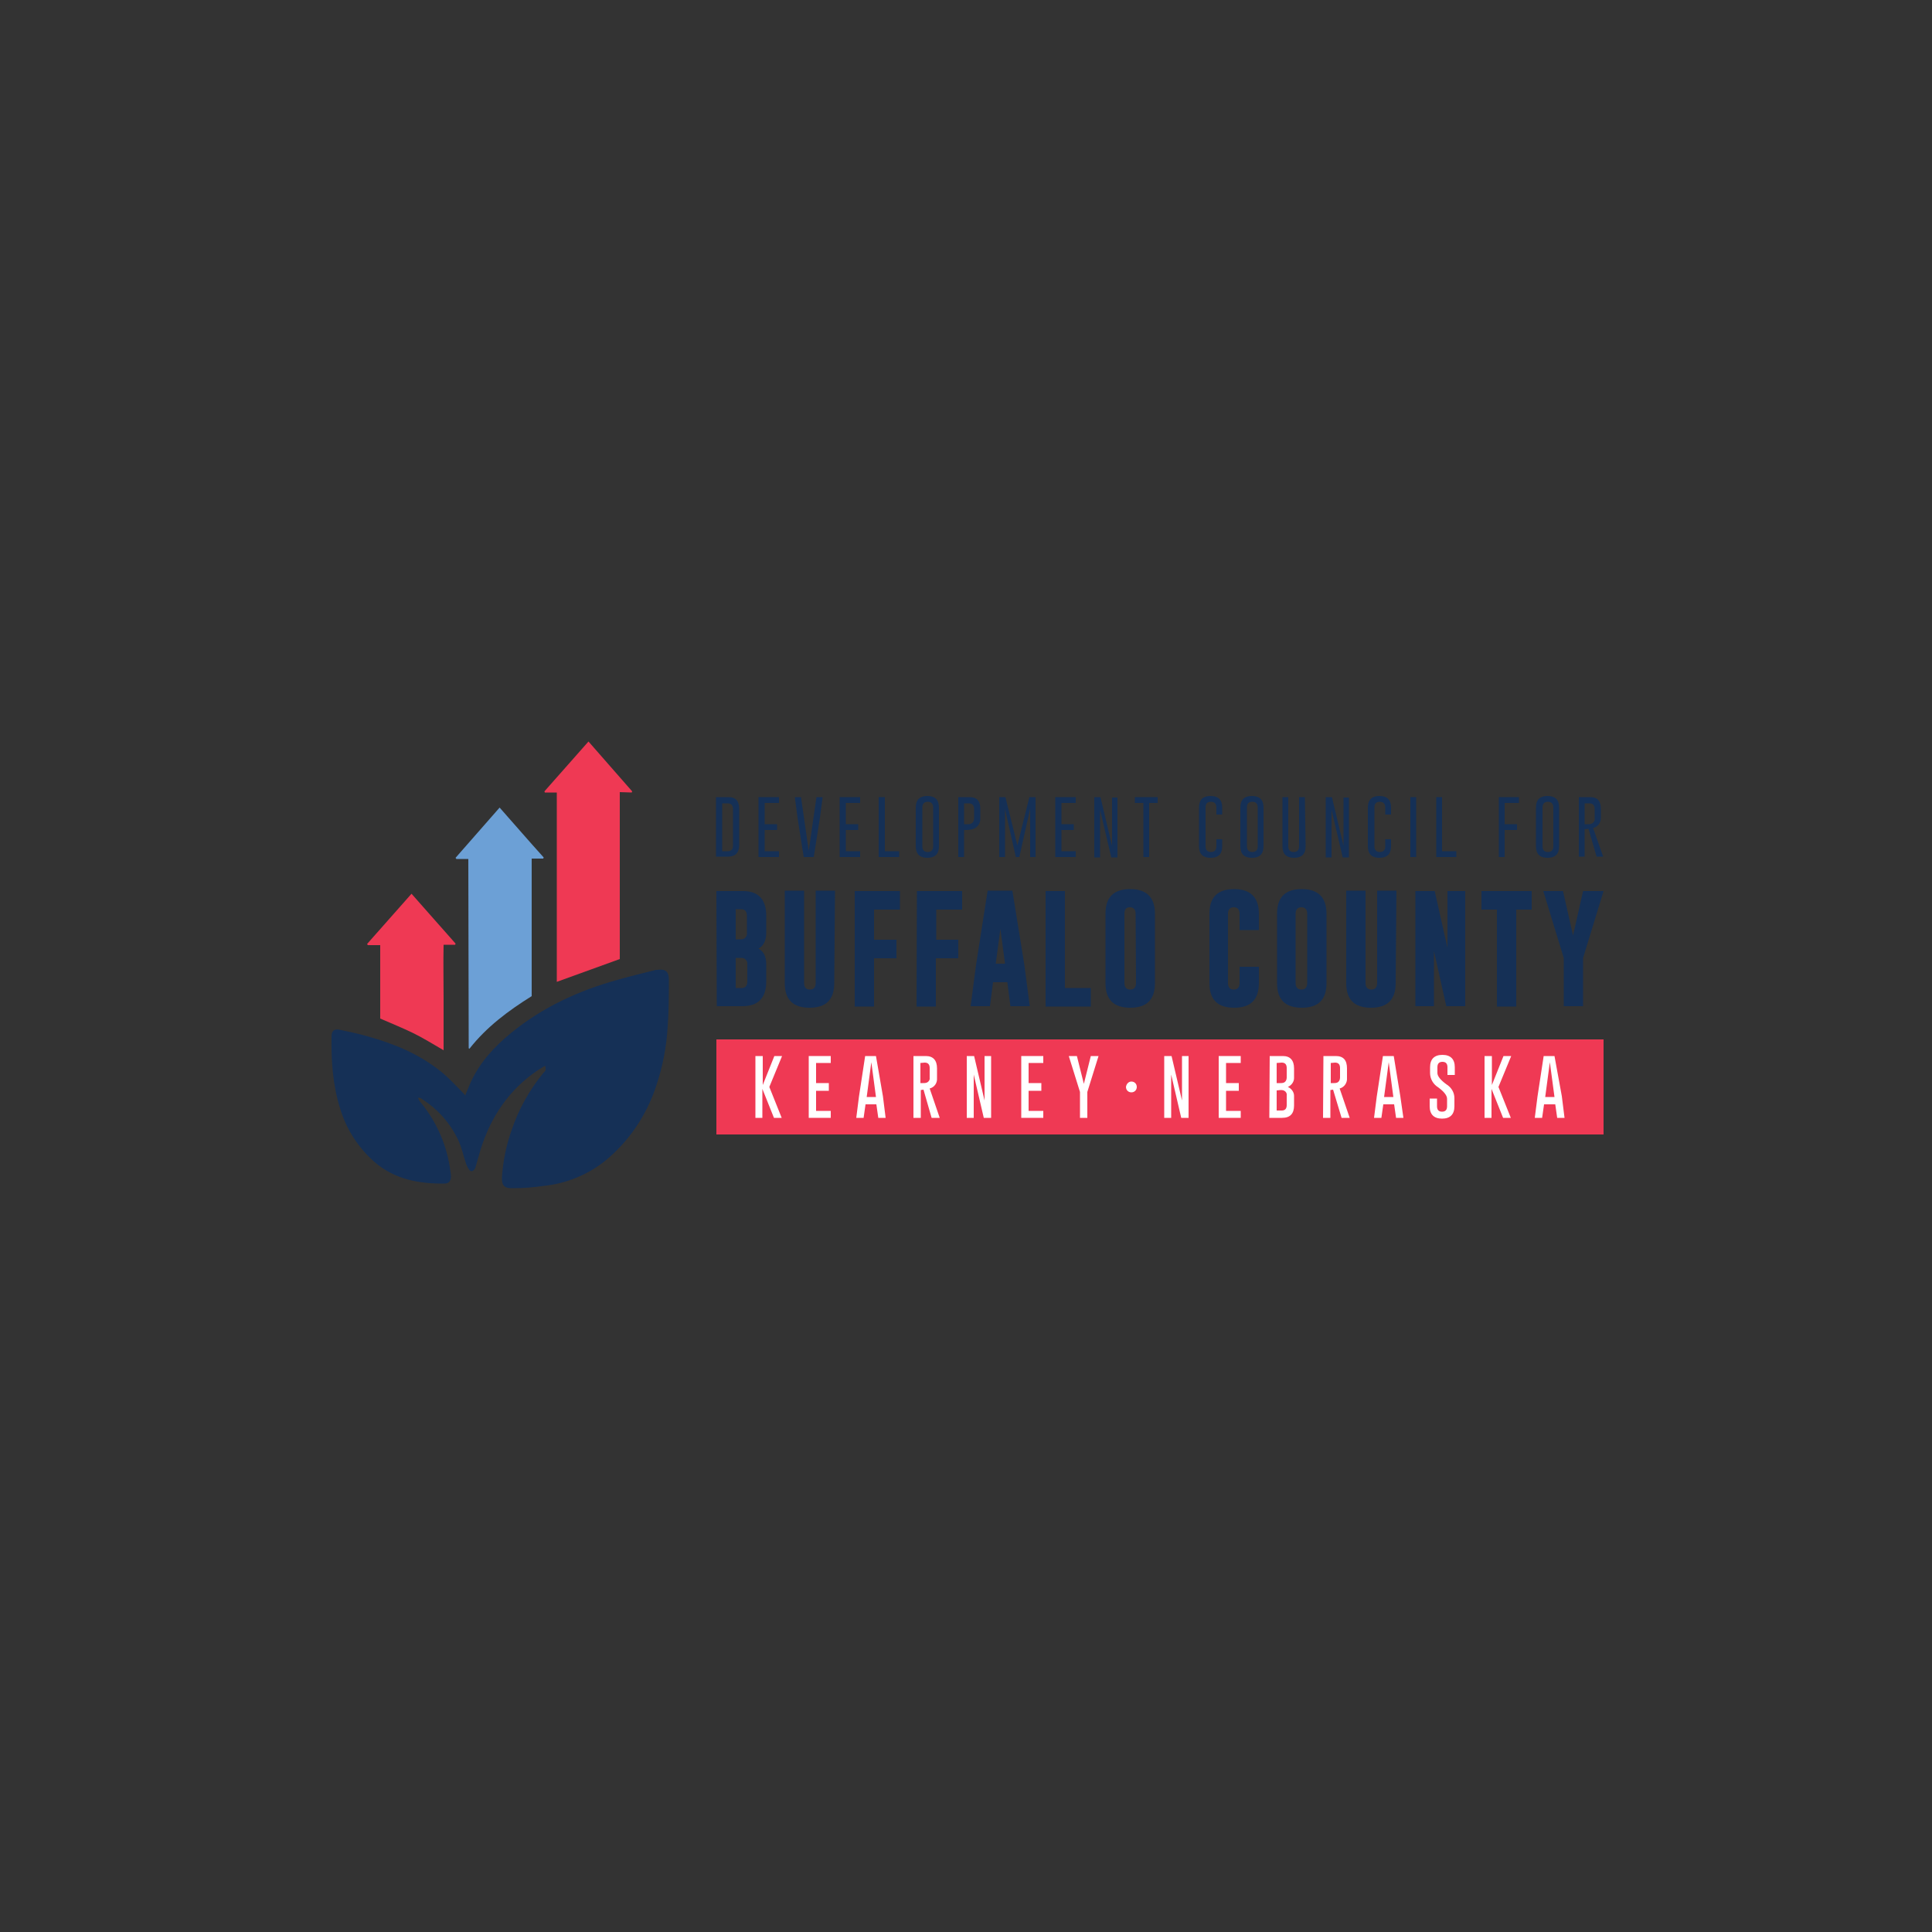 <?xml version="1.0" encoding="utf-8"?>
<!-- Generator: Adobe Illustrator 27.0.0, SVG Export Plug-In . SVG Version: 6.00 Build 0)  -->
<svg version="1.1" id="Layer_1" xmlns="http://www.w3.org/2000/svg" xmlns:xlink="http://www.w3.org/1999/xlink" x="0px" y="0px"
	 viewBox="0 0 500 500" style="enable-background:new 0 0 500 500;" xml:space="preserve">
<rect x="0" y="0" width="500" height="500" fill="#333333" stroke="none"/>
<style type="text/css">
	.st0{fill:#153056;}
	.st1{fill:#EF3954;}
	.st2{fill:#6CA0D6;}
	.st3{fill:#FFFFFF;}
</style>
<path class="st0" d="M141.1,275.8c-0.7,0.4-1.3,0.8-1.8,1.1c-7.5,5-12.2,12-14.9,20.5c-0.4,1.4-0.8,2.8-1.2,4.2
	c-0.1,0.4-0.2,0.7-0.4,1c-0.4,0.6-1,0.7-1.4,0.1c-0.4-0.6-0.7-1.2-0.9-1.9c-0.6-1.8-1-3.7-1.8-5.5c-2-4.4-5.3-8.2-9.4-10.8
	c-0.2-0.2-0.5-0.3-0.7-0.4c-0.1,0-0.2,0-0.4,0c0.1,0.4,0.3,0.8,0.6,1.1c4.3,5.2,7,11.5,7.8,18.2c0.1,0.4,0.1,0.9,0.1,1.3
	c-0.1,1-0.6,1.6-1.6,1.6c-6.7,0.1-13-1.1-18.2-5.6c-4.2-3.7-7.3-8.5-8.9-13.9c-1.9-6.1-2.3-12.3-2.2-18.6c0-1.4,0.7-2,2.1-1.7
	c2.4,0.5,4.8,1,7.2,1.7c6.9,1.9,13.4,4.6,19,9.1c2,1.6,3.8,3.6,5.7,5.5l0.6,0.7c0.5-1.3,1-2.4,1.5-3.6c2.4-5.1,6.1-9.1,10.4-12.6
	c8.2-6.7,17.6-11,27.8-13.8c3.1-0.9,6.2-1.6,9.3-2.4c0.2-0.1,0.5-0.1,0.7-0.1c2.1-0.3,3,0.4,3,2.5c0,4,0,8.1-0.3,12.1
	c-0.3,5.3-1.3,10.5-3,15.5c-2.5,7.6-7.1,14.4-13.4,19.5c-4.5,3.5-9.9,5.7-15.6,6.3c-2.7,0.4-5.3,0.6-8,0.6c-2.3,0.1-3-0.7-2.9-2.9
	c0.3-4.1,1.1-8.2,2.5-12.1c1.8-5.4,4.6-10.4,8.2-14.8C141.3,277,141.3,277,141.1,275.8"/>
<path class="st1" d="M160.4,205v43.2l-16.3,5.9v-49H141l-0.1-0.3l11.4-12.9l11.3,12.9c0,0.1-0.1,0.2-0.1,0.3L160.4,205z"/>
<path class="st2" d="M121.2,222.3h-3.1l-0.2-0.3l11.4-13c3.9,4.4,7.6,8.7,11.4,12.9l-0.1,0.3h-3v35.6c-6.1,3.8-11.7,8-16.1,13.6
	l-0.2-0.1L121.2,222.3z"/>
<path class="st1" d="M106.5,231.3l11.4,12.9c0,0.1-0.1,0.2-0.1,0.3h-3c-0.1,4.7,0,9.2,0,13.7c0,4.5,0,9,0,13.6
	c-2.8-1.6-5.3-3.2-8-4.5s-5.4-2.4-8.4-3.7v-19h-3.2l-0.2-0.3L106.5,231.3"/>
<path class="st0" d="M185.4,206.3h3.2c1.8,0,2.7,1,2.7,3v9.4c0,2-1,3-2.9,3h-3.1V206.3z M186.9,207.8v12.5h1.4c1,0,1.4-0.5,1.4-1.5
	v-9.4c0-1-0.5-1.5-1.4-1.5H186.9z"/>
<path class="st0" d="M201.1,213.3v1.5h-3.2v5.5h3.7v1.5h-5.3v-15.5h5.3v1.5h-3.7v5.5L201.1,213.3z"/>
<path class="st0" d="M210.6,221.8H208l-1.6-10.2l-0.7-5.3h1.6l2,13.9l2-13.9h1.6l-0.7,5.3L210.6,221.8z"/>
<path class="st0" d="M222.1,213.3v1.5h-3.2v5.5h3.7v1.5h-5.3v-15.5h5.3v1.5h-3.7v5.5L222.1,213.3z"/>
<path class="st0" d="M227.4,221.8v-15.5h1.6v14h3.7v1.5L227.4,221.8z"/>
<path class="st0" d="M243,219c0,2-1,3-3,3s-3-1-3-3v-10c0-2,1-3,3-3s3,1,3,3V219z M241.5,209c0-1-0.5-1.5-1.4-1.5l0,0
	c-0.9,0-1.4,0.5-1.4,1.5v10c0,1,0.5,1.5,1.4,1.5s1.4-0.5,1.4-1.5L241.5,209z"/>
<path class="st0" d="M248,206.3h3c1.8,0,2.7,1,2.7,3v2.4c0.1,1.3-0.7,2.5-2,2.9c-0.5,0.1-1,0.2-1.4,0.2h-0.8v7H248V206.3z
	 M249.5,207.8v5.5h0.9c0.3,0,0.6,0,0.8-0.1c0.6-0.2,0.9-0.8,0.9-1.4v-2.4c0-1-0.5-1.5-1.4-1.5H249.5z"/>
<path class="st0" d="M263.3,218.8l3.1-12.5h1.6v15.5h-1.4v-12.5l-2.8,12.5h-0.9l-2.8-12.4v12.4h-1.5v-15.5h1.6L263.3,218.8z"/>
<path class="st0" d="M277.9,213.3v1.5h-3.2v5.5h3.7v1.5h-5.3v-15.5h5.3v1.5h-3.7v5.5L277.9,213.3z"/>
<path class="st0" d="M283.2,206.3h1.6l3,12.6v-12.5h1.4v15.5h-1.6l-2.9-12.3v12.3h-1.5V206.3z"/>
<path class="st0" d="M299.6,206.3v1.5h-2.2v14h-1.5v-14h-2.2v-1.5H299.6z"/>
<path class="st0" d="M316.3,219c0,2-1,3-3,3s-3-1-3-3v-10c0-2,1-3,3-3s3,1,3,3v1.8h-1.5V209c0-1-0.5-1.5-1.4-1.5l0,0
	c-1,0-1.4,0.5-1.4,1.5v10c0,1,0.5,1.5,1.4,1.5s1.4-0.5,1.4-1.5v-1.8h1.5L316.3,219z"/>
<path class="st0" d="M327,219c0,2-1,3-3,3s-3-1-3-3v-10c0-2,1-3,3-3s3,1,3,3V219z M325.5,209c0-1-0.5-1.5-1.4-1.5l0,0
	c-1,0-1.4,0.5-1.4,1.5v10c0,1,0.5,1.5,1.4,1.5s1.4-0.5,1.4-1.5L325.5,209z"/>
<path class="st0" d="M337.9,219c0,2-1,3-3,3s-3-1-3-3v-12.7h1.5V219c0,1,0.5,1.5,1.4,1.5s1.4-0.5,1.4-1.5v-12.7h1.5L337.9,219z"/>
<path class="st0" d="M343.1,206.3h1.6l3,12.6v-12.5h1.4v15.5h-1.6l-2.9-12.3v12.3h-1.5L343.1,206.3z"/>
<path class="st0" d="M360,219c0,2-1,3-3,3s-3-1-3-3v-10c0-2,1-3,3-3s3,1,3,3v1.8h-1.5V209c0-1-0.5-1.5-1.4-1.5l0,0
	c-1,0-1.4,0.5-1.4,1.5v10c0,1,0.5,1.5,1.4,1.5s1.4-0.5,1.4-1.5v-1.8h1.5V219z"/>
<path class="st0" d="M365,206.3h1.5v15.5H365V206.3z"/>
<path class="st0" d="M371.7,221.8v-15.5h1.5v14h3.7v1.5L371.7,221.8z"/>
<path class="st0" d="M387.8,206.3h5.3v1.5h-3.7v5.5h3.2v1.5h-3.2v7h-1.5V206.3z"/>
<path class="st0" d="M403.5,219c0,2-1,3-3,3s-3-1-3-3v-10c0-2,1-3,3-3s3,1,3,3V219z M402,209c0-1-0.5-1.5-1.4-1.5l0,0
	c-0.9,0-1.4,0.5-1.4,1.5v10c0,1,0.5,1.5,1.4,1.5s1.4-0.5,1.4-1.5V209z"/>
<path class="st0" d="M408.6,206.3h3c1.8,0,2.7,1,2.7,3v2.4c0,1.2-0.8,2.3-2,2.6l2.6,7.4h-1.7l-2.1-7.2l-1,0.1v7.1h-1.5L408.6,206.3z
	 M410.1,207.8v5.5h0.9c0.3,0,0.6,0,0.8-0.1c0.6-0.2,1-0.8,0.9-1.4v-2.4c0-1-0.5-1.5-1.4-1.5H410.1z"/>
<path class="st0" d="M185.4,230.6h6.9c4,0,6,2.2,6,6.4v4.4c0,2-0.7,3.4-2,4.1c1.3,0.7,2,2,2,4.1v4.4c0,4.3-2.1,6.4-6.2,6.4h-6.6
	L185.4,230.6z M190.4,235.3v7.8h1c0.3,0,0.7,0,1-0.1c0.6-0.3,1-0.9,0.9-1.6V237c0-1.1-0.5-1.7-1.5-1.7L190.4,235.3z M190.4,247.9
	v7.8h1.5c1,0,1.5-0.6,1.5-1.7v-4.4c0.1-0.7-0.3-1.3-0.9-1.6c-0.3-0.1-0.7-0.1-1-0.1H190.4z"/>
<path class="st0" d="M215.9,254.4c0,4.3-2.1,6.4-6.4,6.4s-6.4-2.1-6.4-6.4v-23.9h5v23.9c0,1.1,0.5,1.7,1.5,1.7s1.5-0.6,1.5-1.7
	v-23.9h5L215.9,254.4z"/>
<path class="st0" d="M221.2,230.6h11.7v4.8h-6.7v7.8h5.8v4.8h-5.8v12.5h-5L221.2,230.6z"/>
<path class="st0" d="M237.3,230.6H249v4.8h-6.7v7.8h5.7v4.8h-5.8v12.5h-5L237.3,230.6z"/>
<path class="st0" d="M265.1,249.7l1.4,10.7h-5l-0.8-6.2H257l-0.8,6.2h-5l1.4-10.7l3-19.2h6.4L265.1,249.7z M260.1,249.4l-1.2-9
	l-1.2,9H260.1z"/>
<path class="st0" d="M270.6,260.4v-29.8h5v25.1h6.7v4.8H270.6z"/>
<path class="st0" d="M298.9,254.4c0,4.3-2.1,6.4-6.4,6.4s-6.4-2.1-6.4-6.4v-17.9c0-4.3,2.1-6.4,6.4-6.4c4.3,0,6.4,2.2,6.4,6.4V254.4
	z M293.9,236.5c0-1.1-0.5-1.7-1.5-1.7l0,0c-1,0-1.4,0.6-1.4,1.7v17.9c0,1.1,0.5,1.7,1.5,1.7s1.5-0.6,1.5-1.7L293.9,236.5z"/>
<path class="st0" d="M325.8,254.4c0,4.3-2.1,6.4-6.4,6.4s-6.4-2.1-6.4-6.4v-17.9c0-4.3,2.1-6.4,6.4-6.4c4.3,0,6.4,2.2,6.4,6.4v4.2
	h-5v-4.2c0-1.1-0.5-1.7-1.5-1.7l0,0c-1,0-1.5,0.6-1.5,1.7v17.9c0,1.1,0.5,1.7,1.5,1.7s1.5-0.6,1.5-1.7v-4.2h5L325.8,254.4z"/>
<path class="st0" d="M343.3,254.4c0,4.3-2.1,6.4-6.4,6.4s-6.4-2.1-6.4-6.4v-17.9c0-4.3,2.1-6.4,6.4-6.4c4.3,0,6.4,2.2,6.4,6.4V254.4
	z M338.3,236.5c0-1.1-0.5-1.7-1.5-1.7l0,0c-1,0-1.5,0.6-1.5,1.7v17.9c0,1.1,0.5,1.7,1.5,1.7s1.5-0.6,1.5-1.7L338.3,236.5z"/>
<path class="st0" d="M361.2,254.4c0,4.3-2.1,6.4-6.4,6.4s-6.4-2.1-6.4-6.4v-23.9h5v23.9c0,1.1,0.5,1.7,1.5,1.7s1.5-0.6,1.5-1.7
	v-23.9h5L361.2,254.4z"/>
<path class="st0" d="M366.4,230.6h4.9l3.3,14.7v-14.7h4.6v29.8h-4.9l-3.2-14.3v14.3h-4.8V230.6z"/>
<path class="st0" d="M396.4,230.6v4.8h-4v25.1h-5v-25.1h-4v-4.8H396.4z"/>
<path class="st0" d="M404.5,230.6l2.6,11.5l2.6-11.5h5.3l-5.2,17l-0.1,0.3v12.5h-5v-12.5l-0.1-0.3l-5.2-17L404.5,230.6z"/>
<rect x="185.4" y="269" class="st1" width="229.6" height="24.6"/>
<path class="st3" d="M199.1,281.3l3.2,8h-2l-3-7.5v7.5h-1.8v-16h1.9v7.5l3-7.5h2L199.1,281.3z"/>
<path class="st3" d="M214.5,280.4v1.9h-3.3v5.2h3.8v1.8h-5.7v-16h5.7v1.8h-3.8v5.2H214.5z"/>
<path class="st3" d="M228.5,283.7l0.7,5.6h-1.9l-0.5-3.5H224l-0.5,3.5h-1.9l0.7-5.5l1.6-10.5h2.8L228.5,283.7z M226.7,283.9l-1.2-9
	l-1.2,9H226.7z"/>
<path class="st3" d="M236.4,273.3h3.2c1.9,0,2.9,1.1,2.9,3.2v2.5c0.1,1.3-0.7,2.4-1.9,2.7l2.6,7.6h-2.1L239,282l-0.7,0.1v7.2h-1.9
	L236.4,273.3z M238.2,275.1v5.2h0.8c0.3,0,0.5,0,0.8-0.1c0.5-0.2,0.9-0.7,0.8-1.3v-2.5c0-0.9-0.4-1.4-1.3-1.4L238.2,275.1z"/>
<path class="st3" d="M250.2,273.3h1.9l2.7,11.5v-11.5h1.7v16h-1.9l-2.6-11.2v11.2h-1.8V273.3z"/>
<path class="st3" d="M269.5,280.4v1.9h-3.3v5.2h3.8v1.8h-5.7v-16h5.7v1.8h-3.8v5.2H269.5z"/>
<path class="st3" d="M278.7,273.3l1.8,7.2l1.8-7.2h2l-2.9,9.3v6.7h-1.9v-6.7l-2.9-9.3H278.7z"/>
<path class="st3" d="M292.8,279.9L292.8,279.9c0.8,0,1.4,0.6,1.4,1.4l0,0c0,0.8-0.6,1.4-1.4,1.4l0,0c-0.8,0-1.4-0.6-1.4-1.4l0,0
	C291.5,280.5,292.1,279.9,292.8,279.9z"/>
<path class="st3" d="M301.3,273.3h1.9l2.7,11.5v-11.5h1.7v16h-1.9l-2.6-11.2v11.2h-1.8L301.3,273.3z"/>
<path class="st3" d="M320.6,280.4v1.9h-3.3v5.2h3.8v1.8h-5.7v-16h5.7v1.8h-3.8v5.2H320.6z"/>
<path class="st3" d="M328.6,273.3h3.4c1.9,0,2.9,1.1,2.9,3.2v2.5c0,1-0.7,1.9-1.6,2.3c0.9,0.4,1.6,1.3,1.6,2.3v2.5
	c0,2.1-1,3.2-3.1,3.2h-3.3L328.6,273.3z M330.4,275.1v5.2h1c0.3,0,0.5,0,0.8-0.1c0.5-0.2,0.8-0.7,0.8-1.3v-2.5
	c0-0.9-0.4-1.4-1.3-1.4L330.4,275.1z M330.4,282.2v5.2h1.3c0.9,0,1.3-0.5,1.3-1.4v-2.5c0.1-0.6-0.3-1.1-0.8-1.3
	c-0.3-0.1-0.5-0.1-0.8-0.1L330.4,282.2z"/>
<path class="st3" d="M342.5,273.3h3.2c2,0,2.9,1.1,2.9,3.2v2.5c0.1,1.2-0.7,2.4-1.9,2.7l2.6,7.6h-2.1l-2.2-7.3l-0.7,0.1v7.2h-1.9
	L342.5,273.3z M344.4,275.1v5.2h0.8c0.3,0,0.5,0,0.8-0.1c0.5-0.2,0.8-0.7,0.8-1.3v-2.5c0-0.9-0.4-1.4-1.3-1.4L344.4,275.1z"/>
<path class="st3" d="M362.4,283.7l0.8,5.6h-1.9l-0.5-3.5H358l-0.5,3.5h-1.9l0.7-5.5l1.6-10.5h2.8L362.4,283.7z M360.6,283.9l-1.2-9
	l-1.2,9H360.6z"/>
<path class="st3" d="M370.1,276.2c0-2.1,1.1-3.2,3.2-3.2s3.2,1.1,3.2,3.2v2h-1.9v-2c0-0.9-0.4-1.4-1.3-1.4l0,0
	c-0.9,0-1.3,0.5-1.3,1.4v1.5c0,0.8,0.8,1.8,2.3,2.9c1.3,0.8,2.1,2.1,2.1,3.6v2.1c0,2.1-1.1,3.2-3.2,3.2s-3.2-1.1-3.2-3.2v-2h1.9v2
	c0,0.9,0.4,1.4,1.3,1.4s1.3-0.5,1.3-1.4v-1.9c0-0.9-0.8-1.9-2.3-3c-1.3-0.8-2.1-2.2-2.1-3.7L370.1,276.2z"/>
<path class="st3" d="M387.8,281.3l3.2,8h-2l-3-7.5v7.5h-1.8v-16h1.9v7.5l3-7.5h2L387.8,281.3z"/>
<path class="st3" d="M404.2,283.7l0.7,5.6H403l-0.5-3.5h-2.9l-0.5,3.5h-1.9l0.7-5.5l1.6-10.5h2.8L404.2,283.7z M402.3,283.9l-1.2-9
	l-1.2,9H402.3z"/>
</svg>
